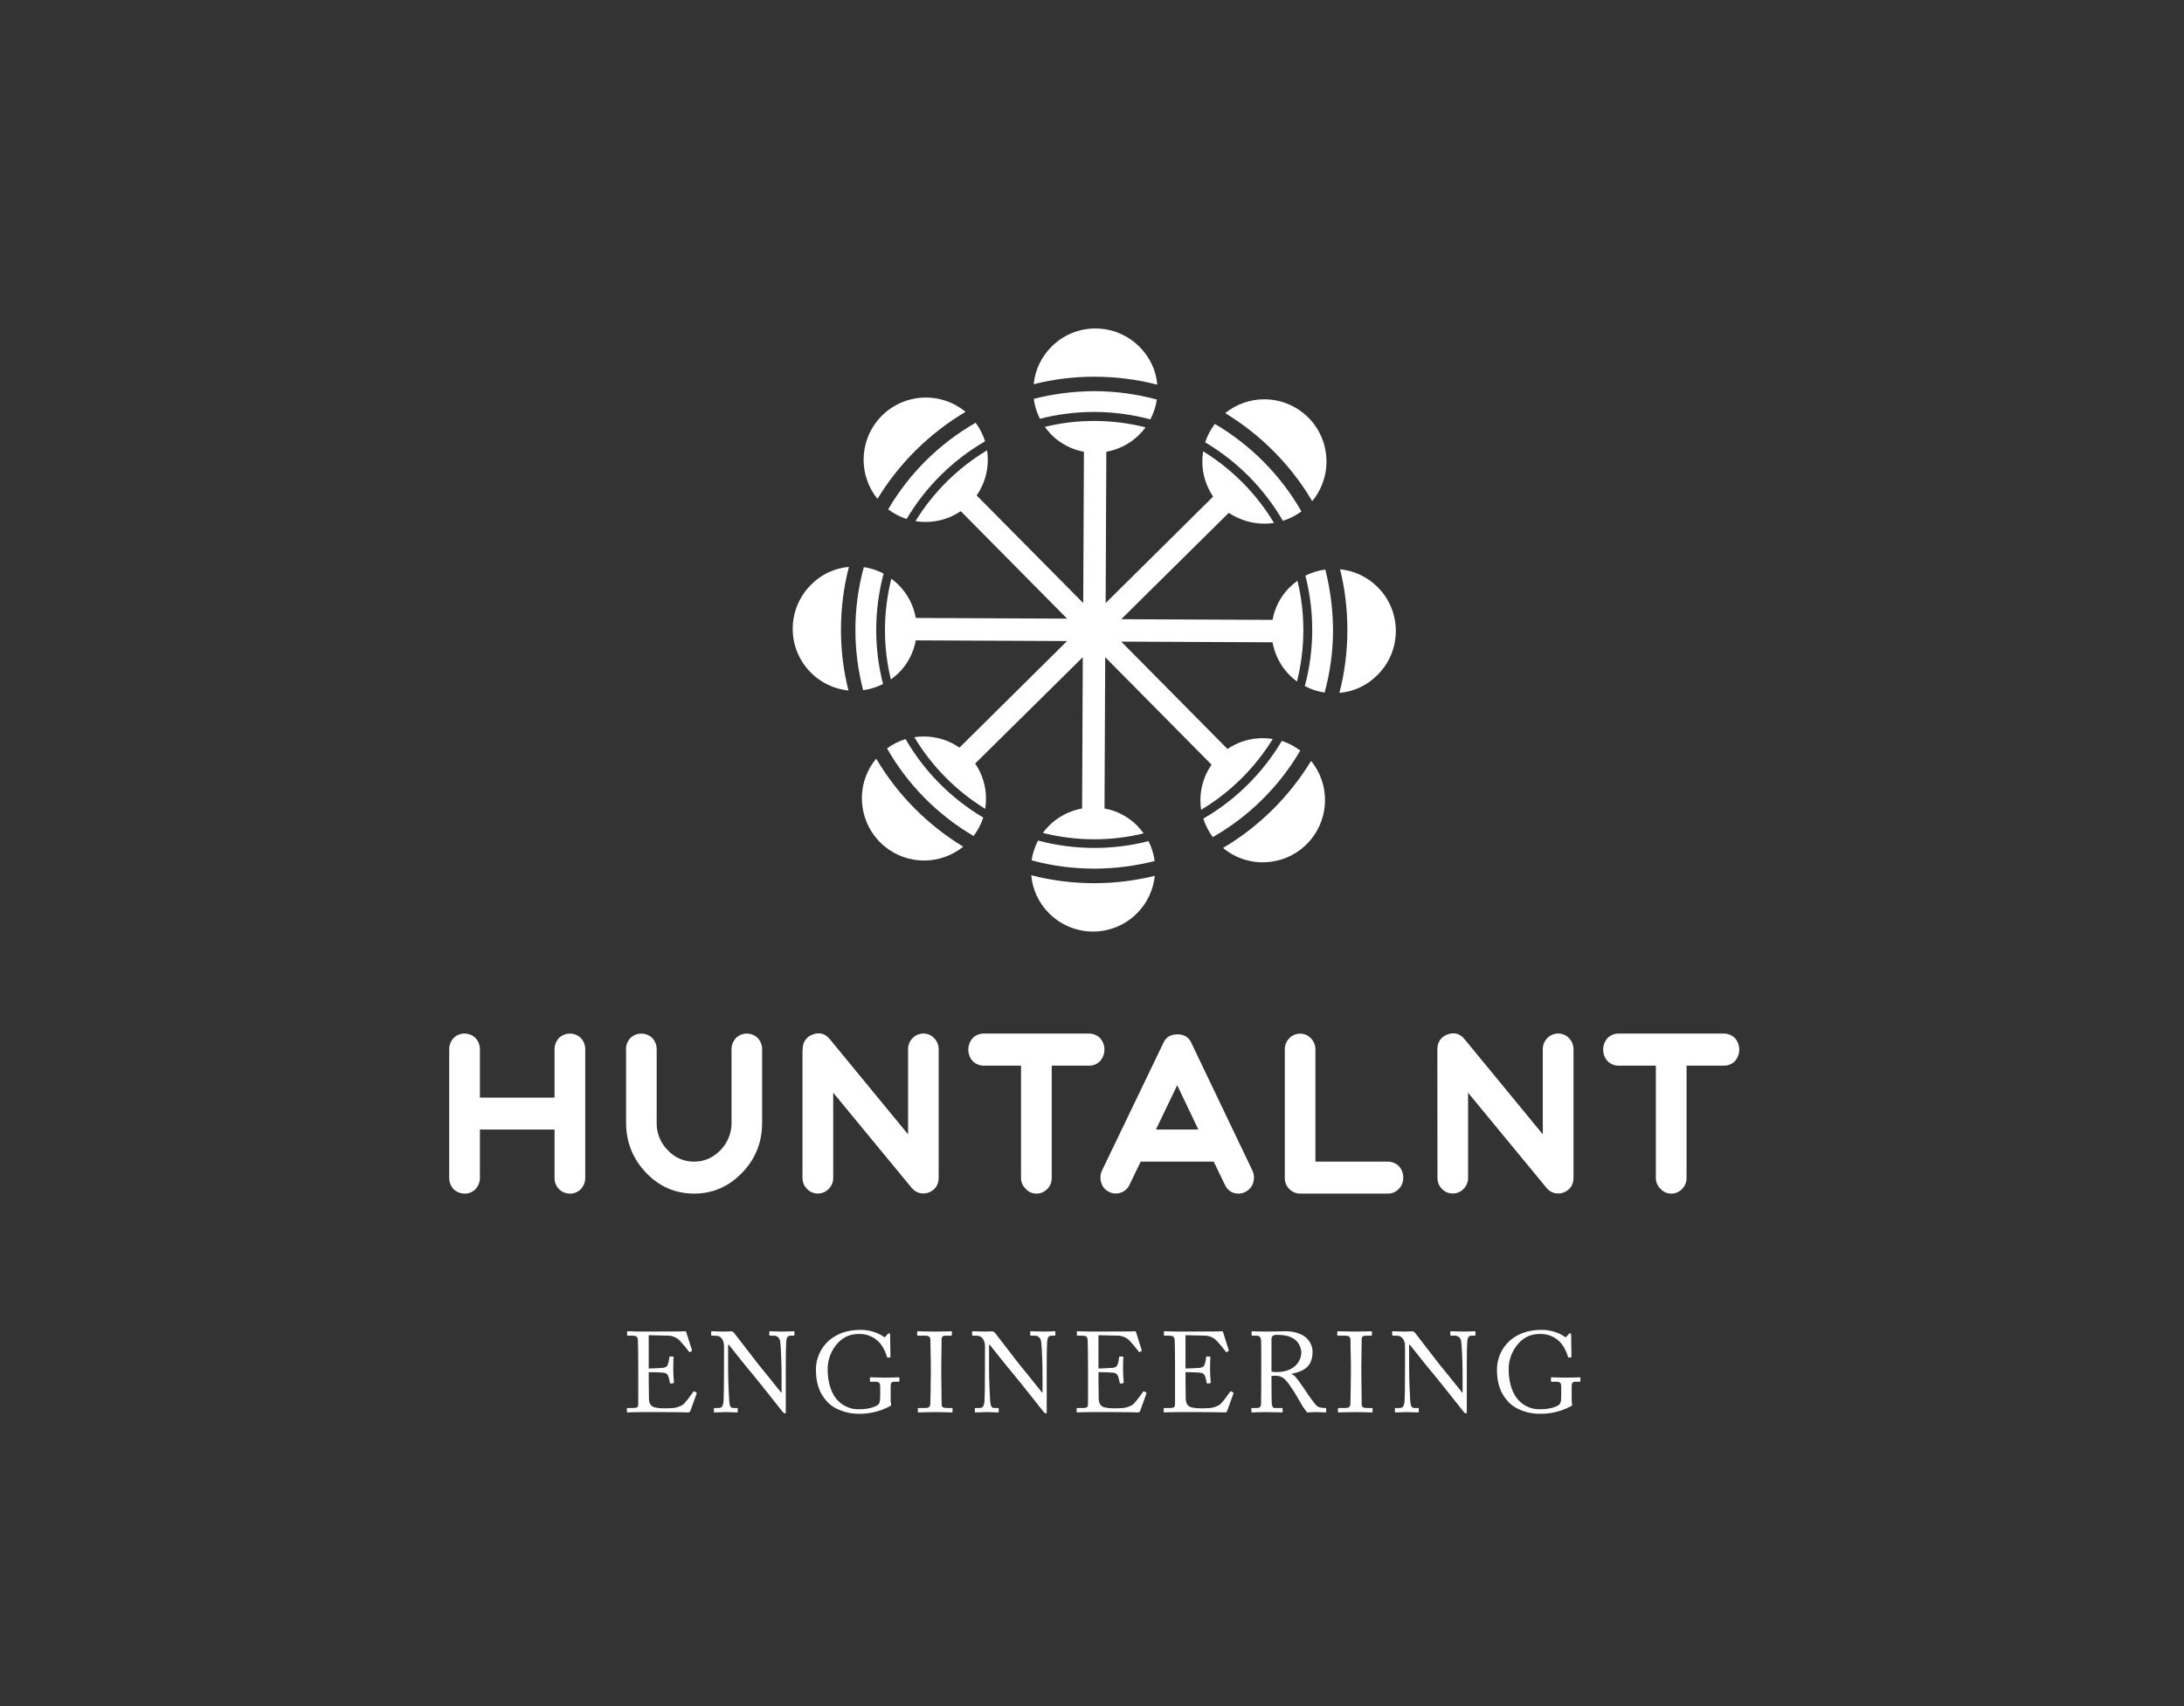 <?xml version="1.0" encoding="utf-8"?>
<!-- Generator: Adobe Illustrator 25.3.0, SVG Export Plug-In . SVG Version: 6.00 Build 0)  -->
<svg version="1.1" id="Calque_1" xmlns="http://www.w3.org/2000/svg" xmlns:xlink="http://www.w3.org/1999/xlink" x="0px" y="0px"
	 viewBox="0 0 1920 1500" style="enable-background:new 0 0 1920 1500;" xml:space="preserve">
<rect x="0" y="0" width="1920" height="1500" fill="#333333" stroke="none"/>
<style type="text/css">
	.st0{fill:#FFFFFF;}
</style>
<g id="ENGINEERING">
	<g id="letters">
		<g id="HUNTALENT">
			<path id="H" class="st0" d="M408.4,908.7c3.6,0,7.1,1.4,9.7,4c2.5,2.7,3.9,6.3,3.8,10.1V965h65.6v-42.2
				c-0.1-3.7,1.3-7.3,3.8-10.1c5.4-5.3,14-5.3,19.4,0c2.5,2.7,3.9,6.3,3.8,10.1v112.5c0.1,3.7-1.3,7.3-3.8,10.1
				c-2.5,2.6-6,4.1-9.7,4c-3.6,0-7.1-1.4-9.7-4c-2.5-2.7-3.9-6.3-3.8-10.1v-42.2h-65.6v42.2c0.1,3.7-1.3,7.3-3.8,10.1
				c-2.5,2.6-6,4.1-9.7,4c-3.6,0-7.1-1.4-9.7-4c-2.5-2.7-3.9-6.3-3.8-10.1V922.8c-0.1-3.7,1.3-7.3,3.8-10.1
				C401.2,910.1,404.7,908.7,408.4,908.7z"/>
			<path id="U" class="st0" d="M550.3,922.8c-0.1-3.7,1.3-7.3,3.8-10.1c5.4-5.3,14-5.3,19.4,0c2.5,2.7,3.9,6.3,3.8,10.1v64.3
				c-0.2,9,3.3,17.7,9.7,24.1c5.9,6.5,14.4,10.2,23.2,10.1c9,0,16.7-3.4,23.2-10.1c6.3-6.4,9.8-15.1,9.7-24.1v-64.3
				c-0.1-3.7,1.3-7.3,3.8-10.1c5.3-5.3,14-5.3,19.3,0c2.5,2.7,3.9,6.3,3.8,10.1v64.3c0,17.1-5.8,31.8-17.6,44
				c-11.8,12.2-25.8,18.3-42.2,18.3s-30.6-6.1-42.2-18.3s-17.6-26.9-17.6-44v-64.3H550.3z"/>
			<path id="N" class="st0" d="M705.6,922.8c0-6.6,3-11,8.9-13.3c5.9-2.2,10.9-0.8,14.9,4l68.9,83.8v-74.6c-0.1-3.7,1.3-7.2,3.8-9.8
				c4.9-5.3,13.3-5.7,18.6-0.7c0.3,0.2,0.5,0.5,0.7,0.7c2.5,2.6,3.9,6.2,3.8,9.8v112.5c0,6.6-3,11-8.9,13.3
				c-5.4,2-11.4,0.2-14.9-4.2l-68.9-83.6v74.6c0.1,3.7-1.3,7.2-3.8,9.8c-4.9,5.3-13.3,5.7-18.6,0.8c-0.3-0.2-0.5-0.5-0.8-0.8
				c-2.6-2.6-3.9-6.2-3.8-9.8V922.8z"/>
			<path id="T" class="st0" d="M864.8,936.9c-3.6,0-7.1-1.4-9.7-4c-5.1-5.7-5.1-14.4,0-20.2c2.6-2.6,6-4,9.7-4h92.6
				c3.6,0,7.1,1.4,9.7,4c5.1,5.7,5.1,14.4,0,20.2c-2.5,2.6-6,4.1-9.7,4h-32.8v98.5c0.1,3.7-1.3,7.2-3.8,9.8c-2.5,2.7-6,4.3-9.7,4.2
				c-3.6,0-7.1-1.5-9.4-4.2c-2.7-2.6-4.2-6.1-4.1-9.8v-98.5H864.8z"/>
			<path id="A" class="st0" d="M1100.9,1028.9c1.7,3.4,1.9,7.3,0.8,10.9c-1,3.5-3.5,6.4-6.7,8c-1.8,1-3.9,1.6-6,1.6
				c-5.7,0-9.7-2.6-12.2-7.8l-9.8-20.3h-64.2l-9.8,20.3c-1.5,3.3-4.3,5.9-7.8,7c-3.4,1.2-7.2,0.9-10.4-0.8c-3.3-1.6-5.7-4.5-6.7-8
				c-1.1-3.6-0.9-7.5,0.8-10.9l54.1-112.5c2.3-4.7,6.4-7,12.1-7s9.7,2.3,12,7L1100.9,1028.9z M1053.5,993.1l-18.6-39l-18.7,39
				H1053.5z"/>
			<path id="L" class="st0" d="M1129.5,922.8c-0.1-3.7,1.3-7.2,3.8-9.8c4.9-5.3,13.3-5.7,18.6-0.7c0.3,0.2,0.5,0.5,0.7,0.7
				c2.5,2.6,3.9,6.2,3.8,9.8v98.5h63.7c3.6,0,7.1,1.4,9.7,4c2.5,2.7,3.9,6.3,3.8,10.1c0.1,3.7-1.3,7.2-3.8,9.8
				c-2.5,2.7-6,4.3-9.7,4.2H1143c-3.7,0-7.2-1.5-9.7-4.2c-2.6-2.6-3.9-6.2-3.8-9.8L1129.5,922.8z"/>
			<path id="N-2" class="st0" d="M1263.6,922.8c0-6.6,3-11,8.9-13.3c5.9-2.2,10.9-0.8,14.9,4l68.9,83.8v-74.6
				c-0.1-3.7,1.3-7.2,3.8-9.8c4.9-5.3,13.3-5.7,18.6-0.8c0.3,0.2,0.5,0.5,0.8,0.8c2.5,2.6,3.9,6.2,3.8,9.8v112.5
				c0,6.6-3,11-8.9,13.3c-1.5,0.6-3.1,0.8-4.6,0.8c-4,0-7.8-1.8-10.3-5l-68.9-83.6v74.6c0.1,3.7-1.3,7.2-3.8,9.8
				c-4.9,5.3-13.3,5.7-18.6,0.7c-0.3-0.2-0.5-0.5-0.7-0.7c-2.6-2.6-3.9-6.2-3.8-9.8L1263.6,922.8L1263.6,922.8z"/>
			<path id="T-2" class="st0" d="M1422.9,936.9c-3.6,0-7.1-1.4-9.7-4c-5.1-5.7-5.1-14.4,0-20.2c2.6-2.6,6-4,9.7-4h92.6
				c3.6,0,7.1,1.4,9.7,4c5.1,5.7,5.1,14.4,0,20.2c-2.5,2.6-6,4.1-9.7,4h-32.8v98.5c0.1,3.7-1.3,7.2-3.8,9.8c-2.5,2.7-6,4.3-9.7,4.2
				c-3.6,0-7.1-1.5-9.4-4.2c-2.7-2.6-4.2-6.1-4.1-9.8v-98.5H1422.9z"/>
		</g>
	</g>
	<g id="engineering-2">
		<path class="st0" d="M570.3,1203.2c0.8,0,11.5-0.4,12.7-0.6c2.9-0.5,3.7-1.3,4.6-4.4c0.4-1.6,0.7-3.2,0.8-4.9
			c0-0.3,0.2-0.7,0.6-0.7c0,0,0.1,0,0.1,0l2.5,0.1c0.3,0,0.6,0.2,0.6,0.6c0,0.1,0,0.2,0,0.2c-0.3,1.7-0.3,9.9-0.3,11.4
			c0,3.5,0.4,8.3,0.6,10.4c0.1,0.4-0.2,0.7-0.6,0.8c0,0,0,0,0,0l-2.2,0.3c-0.5,0.1-0.7-0.2-0.8-0.9c-0.2-1.3-0.8-3.6-1.1-4.7
			c-0.6-2.1-1.7-3.6-4.3-3.9c-4.7-0.5-11.6-0.5-13.2-0.5v6.2c0,5.4,0.2,15.1,0.2,17.1c0.1,5.2,2.6,7.2,5.7,7.8
			c2.4,0.5,4.9,0.7,7.4,0.7c1.7,0,6.7-0.1,8.8-0.3c1.7-0.2,6.1-1.3,8.7-3.5c3-3.3,5.7-6.8,8.2-10.5c0.3-0.5,0.6-0.9,1.2-0.6l1.6,0.9
			c0.5,0.3,0.5,0.6,0.2,1.4l-5.3,14.7c-0.3,1-1.2,1.6-2.2,1.5c-0.5,0-2.7-0.1-8.7-0.2s-15.7-0.1-31.3-0.1c-3.7,0-6.5,0.1-8.5,0.1
			s-3.4,0.2-4.3,0.2c-0.6,0-0.9-0.2-0.9-0.7v-2.7c0-0.4,0.3-0.5,1-0.5h4c4.6,0,5-0.7,5-4.4V1200c0-8.3-0.2-20.8-0.3-21.8
			c-0.4-3.2-1.4-3.9-5.1-3.9h-3.6c-0.5,0-0.8-0.1-0.8-0.7v-2.7c0-0.3,0.2-0.5,0.7-0.5c2.2,0,5.7,0.3,12.3,0.3h4.4
			c9.9,0,19.8-0.1,29.7-0.1c1.6,0,3.5-0.2,4-0.2s0.7,0.2,0.8,0.5c0.4,1.4,4.8,15.1,5.1,16.1c0.1,0.4,0.1,0.7-0.3,0.9l-1.5,0.8
			c-0.3,0.2-0.7-0.1-0.8-0.3c-0.2-0.4-7.6-9.9-10-11.4c-2.3-1.6-4.9-2.5-7.6-2.7l-17.8-0.4L570.3,1203.2z"/>
		<path class="st0" d="M636.5,1183.7c0-5.9-3-9.2-6.6-9.3l-4.1-0.1c-0.5,0-0.6-0.4-0.6-0.7v-2.6c0-0.4,0.1-0.6,0.6-0.6
			s1.3,0.1,2.8,0.1s3.7,0.2,7.1,0.2s5.5-0.2,6.7-0.2c1.1-0.1,2.2,0.4,2.9,1.3c0.5,0.6,19.9,25.8,21,27.2s18,22.1,20.4,25.3h0.4
			v-11.9c0-8.9-0.1-13.8-0.3-18.8c-0.1-3.9-0.6-13.7-1.2-15.4c-0.7-2.4-3-4.1-5.5-3.9h-3.2c-0.4,0-0.6-0.2-0.6-0.7v-2.6
			c0-0.3,0.2-0.6,0.4-0.6c0,0,0.1,0,0.2,0c1.4,0,4.6,0.3,11,0.3c6,0,8.4-0.3,9.7-0.3c0.7,0,0.8,0.3,0.8,0.7v2.5
			c0,0.4-0.2,0.7-0.6,0.7h-2.7c-2.7,0-3.7,1.7-3.9,5.5c-0.4,6.7-0.4,16.6-0.4,23.1v37.4c0,1.4-0.1,2.4-0.5,2.4
			c-1.2,0-2.1-1.2-2.4-1.6c-0.1-0.2-6-7.6-12.2-15.4c-7-8.7-14.3-17.9-14.9-18.5c-1.1-1-19.5-24.1-20.1-24.9h-0.6v22.2
			c0,9.3,0.8,25.6,1,27.6c0.4,3.9,1,5.8,3.7,5.8h3c0.7,0,0.8,0.3,0.8,0.9v2.2c0,0.6-0.1,0.8-0.8,0.8c-1,0-7-0.3-9.7-0.3
			c-2.1,0-9,0.3-10,0.3c-0.4,0-0.5-0.2-0.5-0.7v-2.6c0-0.3,0.2-0.6,0.4-0.6c0,0,0.1,0,0.2,0h3.4c2.9,0,4-1.2,4.5-6.1
			c0.2-1.9,0.4-13.3,0.4-31.1L636.5,1183.7z"/>
		<path class="st0" d="M773.8,1219.4c0-3.6-1.1-4.6-4.1-4.6h-4.2c-0.5,0-0.7-0.2-0.7-0.6v-2.5c0-0.6,0.1-0.8,0.6-0.8
			c1.4,0,5.9,0.3,12.7,0.3c7.2,0,10.4-0.3,11.8-0.3c0.7,0,0.8,0.3,0.8,0.7v2.4c0,0.4-0.1,0.8-0.7,0.8h-3.9c-1.8,0-3.1,0.7-3.1,3.8
			v13.2c0,1.4,0.4,2.4,0.4,3.2s-0.6,1.2-1.6,1.6c-8.4,4.4-17.8,6.6-27.3,6.4c-8.9,0-21.1-3.3-28-11.4c-6.1-6.9-9.2-15.4-9.2-27.5
			c0-9.7,4.1-18.9,11.3-25.4c7.1-6.1,16.1-9.5,28.1-9.5c8.6,0,16.3,3.2,19.7,5.8c1.1,0.9,1.7,0.7,2.3-0.1l1.5-1.8
			c0.4-0.4,0.8-0.9,1.4-0.9s0.9,0.5,0.9,1.2l0.3,19.1c0,0.5-0.1,0.9-0.5,0.9l-1.8,0.2c-0.4,0-0.7-0.3-0.8-0.8
			c-1.2-4.3-3.2-8.3-6-11.8c-4.5-5.3-11.2-8.3-18.2-8.2c-6.9,0-13.1,1.7-19.1,8.1c-5.7,6.3-8.9,14.5-8.8,23c0,11.8,3.3,22.1,9.5,28
			c4.7,4.6,11,7.2,17.6,7.1c8,0,12.9-1.4,16.4-3.4c2.3-1.4,2.7-3.6,2.7-8.8L773.8,1219.4z"/>
		<path class="st0" d="M818.3,1199.6c0-2.4-0.3-20.4-0.4-21.9c-0.2-2.4-1.2-3.4-5-3.4h-5.8c-0.5,0-0.8-0.2-0.8-0.6v-2.7
			c0-0.4,0.3-0.6,0.7-0.6c1.2,0,6.3,0.3,15.6,0.3c8.9,0,12.1-0.3,13.5-0.3c0.3,0,0.7,0.2,0.7,0.6c0,0,0,0.1,0,0.1v2.5
			c0,0.5-0.3,0.7-0.8,0.7h-4.7c-2,0-3.5,0.8-3.5,2.8c0,1-0.3,23.1-0.3,24.3v7.7c0,1,0.3,24.1,0.3,25.2c0,3.1,1.5,3.6,4.7,3.6h4.1
			c0.5,0,0.8,0.2,0.8,0.7v2.6c0,0.4-0.3,0.6-0.9,0.6c-1.2,0-5.2-0.3-13.9-0.3c-9.5,0-13.8,0.3-14.9,0.3c-0.5,0-0.8-0.2-0.8-0.6v-2.7
			c0-0.4,0.3-0.6,0.8-0.6h5.6c2,0,4.1-0.3,4.5-2.9c0.2-1.5,0.5-23.1,0.5-28.4L818.3,1199.6z"/>
		<path class="st0" d="M865.9,1183.7c0-5.9-3-9.2-6.6-9.3l-4.1-0.1c-0.5,0-0.6-0.4-0.6-0.7v-2.6c0-0.4,0.1-0.6,0.6-0.6
			s1.3,0.1,2.8,0.1s3.7,0.2,7.1,0.2s5.5-0.2,6.7-0.2c1.1-0.1,2.2,0.4,2.9,1.3c0.5,0.6,19.9,25.8,21,27.2s18,22.1,20.4,25.3h0.4
			v-11.9c0-8.9-0.1-13.8-0.3-18.8c-0.1-3.9-0.6-13.7-1.2-15.4c-0.7-2.4-3-4.1-5.5-3.9h-3.2c-0.4,0-0.6-0.2-0.6-0.7v-2.6
			c0-0.3,0.2-0.6,0.4-0.6c0,0,0.1,0,0.2,0c1.4,0,4.6,0.3,11,0.3c6,0,8.4-0.3,9.7-0.3c0.7,0,0.8,0.3,0.8,0.7v2.5
			c0,0.4-0.2,0.7-0.6,0.7h-2.7c-2.7,0-3.7,1.7-3.9,5.5c-0.4,6.7-0.4,16.6-0.4,23.1v37.4c0,1.4-0.1,2.4-0.5,2.4
			c-1.2,0-2.1-1.2-2.4-1.6c-0.1-0.2-6-7.6-12.2-15.4c-7-8.7-14.3-17.9-14.9-18.5c-1.1-1-19.5-24.1-20.1-24.9h-0.6v22.2
			c0,9.3,0.8,25.6,1,27.6c0.4,3.9,1,5.8,3.7,5.8h3c0.7,0,0.8,0.3,0.8,0.9v2.2c0,0.6-0.1,0.8-0.8,0.8c-1,0-7-0.3-9.7-0.3
			c-2.1,0-9,0.3-10,0.3c-0.4,0-0.5-0.2-0.5-0.7v-2.6c0-0.3,0.2-0.6,0.4-0.6c0,0,0.1,0,0.2,0h3.4c2.9,0,4-1.2,4.5-6.1
			c0.2-1.9,0.4-13.3,0.4-31.1L865.9,1183.7z"/>
		<path class="st0" d="M965.7,1203.2c0.8,0,11.5-0.4,12.7-0.6c2.9-0.5,3.7-1.3,4.6-4.4c0.4-1.6,0.7-3.2,0.8-4.9
			c0-0.3,0.2-0.7,0.6-0.7c0,0,0.1,0,0.1,0l2.5,0.1c0.3,0,0.6,0.2,0.6,0.6c0,0.1,0,0.2,0,0.2c-0.3,1.7-0.3,9.9-0.3,11.4
			c0,3.5,0.4,8.3,0.6,10.4c0.1,0.4-0.2,0.7-0.6,0.8c0,0,0,0,0,0l-2.2,0.3c-0.5,0.1-0.7-0.2-0.8-0.9c-0.2-1.3-0.8-3.6-1.1-4.7
			c-0.6-2.1-1.7-3.6-4.3-3.9c-4.7-0.5-11.6-0.5-13.2-0.5v6.2c0,5.4,0.2,15.1,0.2,17.1c0.1,5.2,2.6,7.2,5.7,7.8
			c2.4,0.5,4.9,0.7,7.4,0.7c1.7,0,6.7-0.1,8.8-0.3c1.7-0.2,6.1-1.3,8.7-3.5c3-3.3,5.7-6.8,8.2-10.5c0.3-0.5,0.6-0.9,1.2-0.6l1.6,0.9
			c0.5,0.3,0.5,0.6,0.2,1.4l-5.3,14.7c-0.3,1-1.2,1.6-2.2,1.5c-0.5,0-2.7-0.1-8.7-0.2s-15.7-0.1-31.3-0.1c-3.7,0-6.5,0.1-8.5,0.1
			s-3.4,0.2-4.3,0.2c-0.6,0-0.9-0.2-0.9-0.7v-2.7c0-0.4,0.3-0.5,1-0.5h4c4.6,0,5-0.7,5-4.4V1200c0-8.3-0.2-20.8-0.3-21.8
			c-0.4-3.2-1.4-3.9-5.1-3.9h-3.6c-0.5,0-0.8-0.1-0.8-0.7v-2.7c0-0.3,0.2-0.5,0.7-0.5c2.2,0,5.7,0.3,12.3,0.3h4.4
			c9.9,0,19.8-0.1,29.7-0.1c1.6,0,3.5-0.2,4-0.2s0.7,0.2,0.8,0.5c0.4,1.4,4.8,15.1,5.1,16.1c0.1,0.4,0.1,0.7-0.3,0.9l-1.5,0.8
			c-0.3,0.2-0.7-0.1-0.8-0.3c-0.2-0.4-7.6-9.9-10-11.4c-2.3-1.6-4.9-2.5-7.6-2.7l-17.8-0.4L965.7,1203.2z"/>
		<path class="st0" d="M1042.2,1203.2c0.8,0,11.5-0.4,12.7-0.6c2.9-0.5,3.7-1.3,4.6-4.4c0.4-1.6,0.7-3.2,0.8-4.9
			c0-0.3,0.2-0.7,0.6-0.7c0,0,0.1,0,0.1,0l2.5,0.1c0.3,0,0.6,0.2,0.6,0.6c0,0.1,0,0.2,0,0.2c-0.3,1.7-0.3,9.9-0.3,11.4
			c0,3.5,0.4,8.3,0.6,10.4c0.1,0.4-0.2,0.7-0.6,0.8c0,0,0,0,0,0l-2.2,0.3c-0.5,0.1-0.7-0.2-0.8-0.9c-0.2-1.3-0.8-3.6-1.1-4.7
			c-0.6-2.1-1.7-3.6-4.3-3.9c-4.7-0.5-11.6-0.5-13.2-0.5v6.2c0,5.4,0.2,15.1,0.2,17.1c0.1,5.2,2.6,7.2,5.7,7.8
			c2.4,0.5,4.9,0.7,7.4,0.7c1.7,0,6.7-0.1,8.8-0.3c1.7-0.2,6.1-1.3,8.7-3.5c3-3.3,5.7-6.8,8.2-10.5c0.3-0.5,0.6-0.9,1.2-0.6l1.6,0.9
			c0.5,0.3,0.5,0.6,0.2,1.4l-5.3,14.7c-0.3,1-1.2,1.6-2.2,1.5c-0.5,0-2.7-0.1-8.7-0.2s-15.7-0.1-31.3-0.1c-3.7,0-6.5,0.1-8.5,0.1
			s-3.4,0.2-4.3,0.2c-0.6,0-0.9-0.2-0.9-0.7v-2.7c0-0.4,0.3-0.5,1-0.5h4c4.6,0,5-0.7,5-4.4V1200c0-8.3-0.2-20.8-0.3-21.8
			c-0.4-3.2-1.4-3.9-5.1-3.9h-3.6c-0.5,0-0.8-0.1-0.8-0.7v-2.7c0-0.3,0.2-0.5,0.7-0.5c2.2,0,5.7,0.3,12.3,0.3h4.4
			c9.9,0,19.8-0.1,29.7-0.1c1.6,0,3.5-0.2,4-0.2s0.7,0.2,0.8,0.5c0.4,1.4,4.8,15.1,5.1,16.1c0.1,0.4,0.1,0.7-0.3,0.9l-1.5,0.8
			c-0.3,0.2-0.7-0.1-0.8-0.3c-0.2-0.4-7.6-9.9-10-11.4c-2.3-1.6-4.9-2.5-7.6-2.7l-17.8-0.4L1042.2,1203.2z"/>
		<path class="st0" d="M1108.8,1196c0-7.4,0-13.8-0.1-16.7c-0.1-3.3-1.3-5-3.8-5h-4c-0.5,0-0.6-0.3-0.6-0.7v-2.5
			c0-0.5,0.1-0.7,0.6-0.7c0.9,0,4,0.3,12.4,0.3c5.6,0,14.9-0.3,16.7-0.3c8.3,0,14.9,2.5,18.7,6.1c3.1,3,5,7.1,5.2,11.4
			c0,12.5-5.7,17.2-18.5,20v0.2c1.9,0.8,3.5,2.1,4.6,3.8c1.2,1.3,8.3,11.5,9.1,12.8c0.5,1,6.9,10.1,8.8,11.5
			c2.1,1.5,4.4,1.7,7.2,1.7c0.7,0,0.8,0.4,0.8,0.8v2.2c0,0.6-0.1,0.9-0.8,0.9s-3.4-0.3-7.8-0.3c-2.9,0-6.6,0.2-8.1,0.3
			c-1.5-1.8-2.9-3.7-4.2-5.7c-0.8-1.2-6.2-10.7-6.7-11.5s-5.2-7.9-6.4-9.3c-2.6-3.1-5-5.8-10.8-5.8c-1.1,0-2.2,0.1-3.3,0.3v5.6
			c0,5.9,0.1,17.1,0.2,18.6c0.2,2.1,1,3.9,2.5,3.9h6.3c0.7,0,0.8,0.3,0.8,0.8v2.2c0,0.7-0.1,0.9-1.1,0.9s-3.6-0.3-13.1-0.3
			c-9.1,0-11.4,0.3-12.5,0.3c-0.8,0-0.8-0.3-0.8-0.8v-2.3c0-0.5,0-0.8,0.5-0.8h4.1c2.2,0,3.9-0.7,3.9-3.4c0.2-9.9,0.2-19.3,0.2-28.8
			L1108.8,1196z M1117.8,1205.9c1.5,0.3,3,0.4,4.5,0.4c18.2,0,21.7-12.5,21.7-16.7c0-4.3-1.8-8.5-5-11.4c-3.9-3.1-8.3-4.6-16.6-4.6
			c-1.2-0.1-2.4,0.2-3.4,0.8c-0.9,0.8-1.3,2-1.2,3.2V1205.9z"/>
		<path class="st0" d="M1187.6,1199.6c0-2.4-0.3-20.4-0.4-21.9c-0.2-2.4-1.2-3.4-5-3.4h-5.8c-0.5,0-0.8-0.2-0.8-0.6v-2.7
			c0-0.4,0.3-0.6,0.7-0.6c1.2,0,6.3,0.3,15.6,0.3c8.9,0,12.1-0.3,13.5-0.3c0.3,0,0.7,0.2,0.7,0.6c0,0,0,0.1,0,0.1v2.5
			c0,0.5-0.3,0.7-0.8,0.7h-4.7c-2,0-3.5,0.8-3.5,2.8c0,1-0.3,23.1-0.3,24.3v7.7c0,1,0.3,24.1,0.3,25.2c0,3.1,1.5,3.6,4.7,3.6h4.1
			c0.5,0,0.8,0.2,0.8,0.7v2.6c0,0.4-0.3,0.6-0.9,0.6c-1.2,0-5.2-0.3-13.9-0.3c-9.5,0-13.8,0.3-14.9,0.3c-0.5,0-0.8-0.2-0.8-0.6v-2.7
			c0-0.4,0.3-0.6,0.8-0.6h5.6c2,0,4.1-0.3,4.5-2.9c0.2-1.5,0.5-23.1,0.5-28.4L1187.6,1199.6z"/>
		<path class="st0" d="M1235.2,1183.7c0-5.9-3-9.2-6.6-9.3l-4.1-0.1c-0.5,0-0.6-0.4-0.6-0.7v-2.6c0-0.4,0.1-0.6,0.6-0.6
			s1.3,0.1,2.8,0.1s3.7,0.2,7.1,0.2s5.5-0.2,6.7-0.2c1.1-0.1,2.2,0.4,2.9,1.3c0.5,0.6,19.9,25.8,21,27.2s18,22.1,20.4,25.3h0.4
			v-11.9c0-8.9-0.1-13.8-0.3-18.8c-0.1-3.9-0.6-13.7-1.2-15.4c-0.7-2.4-3-4.1-5.5-3.9h-3.2c-0.4,0-0.6-0.2-0.6-0.7v-2.6
			c0-0.3,0.2-0.6,0.4-0.6c0.1,0,0.1,0,0.2,0c1.4,0,4.6,0.3,11,0.3c6,0,8.4-0.3,9.7-0.3c0.7,0,0.8,0.3,0.8,0.7v2.5
			c0,0.4-0.2,0.7-0.6,0.7h-2.7c-2.7,0-3.7,1.7-3.9,5.5c-0.4,6.7-0.4,16.6-0.4,23.1v37.4c0,1.4-0.1,2.4-0.5,2.4
			c-1.2,0-2.1-1.2-2.4-1.6c-0.1-0.2-6-7.6-12.2-15.4c-7-8.7-14.3-17.9-14.9-18.5c-1.1-1-19.5-24.1-20.1-24.9h-0.6v22.2
			c0,9.3,0.8,25.6,1,27.6c0.4,3.9,1,5.8,3.7,5.8h3c0.7,0,0.8,0.3,0.8,0.9v2.2c0,0.6-0.1,0.8-0.8,0.8c-1,0-7-0.3-9.7-0.3
			c-2.1,0-9,0.3-10,0.3c-0.4,0-0.5-0.2-0.5-0.7v-2.6c0-0.3,0.2-0.6,0.4-0.6c0.1,0,0.1,0,0.2,0h3.4c2.9,0,4-1.2,4.5-6.1
			c0.2-1.9,0.4-13.3,0.4-31.1L1235.2,1183.7z"/>
		<path class="st0" d="M1372.5,1219.4c0-3.6-1.1-4.6-4.1-4.6h-4.2c-0.5,0-0.7-0.2-0.7-0.6v-2.5c0-0.6,0.1-0.8,0.6-0.8
			c1.4,0,5.9,0.3,12.7,0.3c7.2,0,10.4-0.3,11.8-0.3c0.7,0,0.8,0.3,0.8,0.7v2.4c0,0.4-0.1,0.8-0.7,0.8h-3.9c-1.8,0-3.1,0.7-3.1,3.8
			v13.2c0,1.4,0.4,2.4,0.4,3.2s-0.6,1.2-1.6,1.6c-8.4,4.4-17.8,6.6-27.3,6.4c-8.9,0-21.1-3.3-28-11.4c-6.1-6.9-9.2-15.4-9.2-27.5
			c0-9.7,4.1-18.9,11.3-25.4c7.1-6.1,16.1-9.5,28.1-9.5c8.6,0,16.3,3.2,19.7,5.8c1.1,0.9,1.7,0.7,2.3-0.1l1.5-1.8
			c0.4-0.4,0.8-0.9,1.4-0.9s0.9,0.5,0.9,1.2l0.3,19.1c0,0.5-0.1,0.9-0.5,0.9l-1.8,0.2c-0.4,0-0.7-0.3-0.8-0.8
			c-1.2-4.3-3.2-8.3-6-11.8c-4.5-5.3-11.2-8.3-18.2-8.2c-6.9,0-13.1,1.7-19.1,8.1c-5.7,6.3-8.9,14.5-8.8,23c0,11.8,3.3,22.1,9.5,28
			c4.7,4.6,11,7.2,17.6,7.1c8,0,12.9-1.4,16.4-3.4c2.3-1.4,2.7-3.6,2.7-8.8L1372.5,1219.4z"/>
	</g>
	<g id="_6">
		<g id="SYMBOLE">
			<path class="st0" d="M780.8,447.8c4.9,3.7,10.4,6.6,16.2,8.5c16.8-28.3,40.5-51.8,69-68.3c-1.8-5.9-4.7-11.4-8.3-16.3
				C825.9,389.9,799.4,416.1,780.8,447.8z"/>
			<path class="st0" d="M855.9,735c3.7-4.9,6.6-10.4,8.5-16.2c-28.3-16.8-51.8-40.5-68.3-69c-5.9,1.8-11.4,4.6-16.3,8.2
				C798,689.9,824.2,716.4,855.9,735z"/>
			<path class="st0" d="M908.8,350.7c0.8,6.1,2.7,12,5.4,17.5c31.9-8.2,65.3-8,97.1,0.5c2.9-5.5,4.8-11.4,5.7-17.4
				c-17.9-4.9-36.5-7.4-55.1-7.4C944.1,344,926.2,346.2,908.8,350.7z"/>
			<path class="st0" d="M1015.1,757c-0.8-6.1-2.7-12-5.4-17.5c-31.9,8.2-65.3,8-97.1-0.5c-2.9,5.5-4.8,11.4-5.7,17.4
				c18,4.9,36.5,7.3,55.2,7.3C979.9,763.7,997.7,761.4,1015.1,757z"/>
			<path class="st0" d="M1153.6,440.6c19.2-23.3,16-57.7-7.3-77c-20-16.6-49-16.7-69.2-0.4C1108.6,382.4,1134.9,408.9,1153.6,440.6z
				"/>
			<path class="st0" d="M1143.1,659.9c-4.9-3.7-10.4-6.6-16.2-8.5c-16.8,28.3-40.5,51.8-69,68.3c1.8,5.9,4.7,11.4,8.3,16.3
				C1098,717.8,1124.5,691.6,1143.1,659.9z"/>
			<path class="st0" d="M1068,372.7c-3.7,4.9-6.6,10.4-8.5,16.2c28.3,16.8,51.8,40.5,68.3,69c5.9-1.8,11.4-4.7,16.3-8.3
				C1125.9,417.8,1099.6,391.3,1068,372.7z"/>
			<path class="st0" d="M1111.6,460.4c2.8,0,5.6-0.2,8.4-0.6c-15.4-25.7-36.8-47.3-62.3-63c-0.5,3-0.7,6-0.7,9
				c0,11,3.3,21.7,9.5,30.8L972,530.2l0.6-133c11-2,21.1-7.2,29-15.1c2-2,3.8-4.1,5.5-6.4c-14.8-3.7-30-5.6-45.2-5.6
				c-14.6,0-29.2,1.7-43.4,5.2c1.8,2.4,3.7,4.7,5.8,6.9c7.8,7.8,17.7,13,28.6,15l-0.6,133l-93.7-94.6c6.4-9.2,9.8-20.1,9.8-31.3
				c0-2.8-0.2-5.6-0.6-8.4c-25.7,15.4-47.3,36.8-63,62.3c3,0.5,6,0.7,9,0.7c11,0,21.7-3.3,30.8-9.5l93.5,94.5l-133-0.6
				c-2-11-7.2-21.1-15.1-29c-2-2-4.1-3.8-6.4-5.5c-3.7,14.8-5.6,30-5.6,45.2c0,14.6,1.7,29.2,5.2,43.4c2.4-1.8,4.7-3.7,6.9-5.8
				c7.8-7.8,13-17.7,15-28.6l133,0.6l-94.6,93.7c-9.2-6.4-20.1-9.8-31.3-9.8c-2.8,0-5.6,0.2-8.4,0.6c15.4,25.7,36.8,47.3,62.3,63
				c0.5-3,0.7-6,0.7-9c0-11-3.3-21.7-9.5-30.8l94.6-93.5l-0.6,133c-11,2-21.1,7.2-29,15.1c-2,2-3.8,4.1-5.5,6.4
				c14.8,3.7,30,5.6,45.2,5.6c14.6,0,29.2-1.7,43.4-5.2c-1.8-2.4-3.7-4.7-5.8-6.9c-7.8-7.8-17.7-13-28.6-15l0.6-133l93.5,94.5
				c-6.4,9.2-9.8,20.1-9.8,31.3c0,2.8,0.2,5.6,0.6,8.4c25.7-15.4,47.3-36.8,63-62.3c-3-0.5-6-0.7-9-0.7c-11,0-21.7,3.3-30.8,9.5
				l-93.4-94.4l133,0.6c2,11,7.2,21.1,15.1,29c2,2,4.1,3.8,6.4,5.5c3.7-14.8,5.6-30,5.6-45.2c0-14.6-1.7-29.2-5.2-43.4
				c-2.4,1.8-4.7,3.7-6.9,5.8c-7.8,7.8-13,17.7-15,28.6l-133-0.6l94.5-93.5C1089.5,457,1100.4,460.4,1111.6,460.4z"/>
			<path class="st0" d="M770.3,553.8c0-16.7,2.2-33.4,6.5-49.5c-5.5-2.9-11.4-4.8-17.4-5.7c-4.9,18-7.4,36.5-7.4,55.1
				c0,17.9,2.3,35.8,6.8,53.1c6.1-0.8,12-2.7,17.5-5.4C772.3,585.9,770.3,569.9,770.3,553.8z"/>
			<path class="st0" d="M770.3,667c-19.3,23.2-16,57.7,7.2,77c20,16.6,49,16.8,69.3,0.4C815.3,725.3,789,698.7,770.3,667z"/>
			<path class="st0" d="M1165.1,500.7c-6.1,0.8-12,2.7-17.5,5.4c8.2,31.9,8,65.3-0.5,97.1c5.5,2.9,11.3,4.8,17.4,5.7
				c4.9-18,7.4-36.5,7.4-55.1C1171.8,535.9,1169.5,518.1,1165.1,500.7z"/>
			<path class="st0" d="M962,776.5c-18.7,0-37.3-2.3-55.4-7c1.1,12.7,6.7,24.6,15.7,33.5c21.3,21.3,55.9,21.4,77.2,0c0,0,0,0,0,0
				c8.9-8.8,14.4-20.5,15.7-33C997.8,774.3,979.9,776.5,962,776.5z"/>
			<path class="st0" d="M1211.1,516.2c-8.8-8.9-20.5-14.4-33-15.7c4.3,17.4,6.4,35.3,6.4,53.3c0,18.7-2.3,37.3-7,55.4
				c12.7-1.1,24.6-6.7,33.5-15.8c21.4-21.2,21.5-55.8,0.2-77.1C1211.2,516.3,1211.1,516.3,1211.1,516.2z"/>
			<path class="st0" d="M1075.2,745.5c23.2,19.3,57.7,16.1,77-7.1c16.7-20.1,16.9-49.2,0.4-69.4
				C1133.4,700.5,1106.8,726.8,1075.2,745.5z"/>
			<path class="st0" d="M962,331.2c18.7,0,37.3,2.3,55.4,7c-1.1-12.7-6.7-24.5-15.8-33.4c-21.3-21.3-55.9-21.4-77.2,0c0,0,0,0,0,0
				c-8.9,8.8-14.4,20.5-15.7,33C926.1,333.4,944,331.2,962,331.2z"/>
			<path class="st0" d="M739.3,553.8c0-18.7,2.3-37.3,7-55.4c-12.7,1.1-24.5,6.7-33.4,15.8c-21.3,21.3-21.4,55.9,0,77.2c0,0,0,0,0,0
				c8.8,8.9,20.5,14.4,33,15.7C741.5,589.7,739.3,571.8,739.3,553.8z"/>
			<path class="st0" d="M848.8,362.1c-23.2-19.3-57.7-16-77,7.2c-16.6,20-16.8,49-0.4,69.3C790.5,407.2,817.1,380.9,848.8,362.1z"/>
		</g>
	</g>
</g>
</svg>
